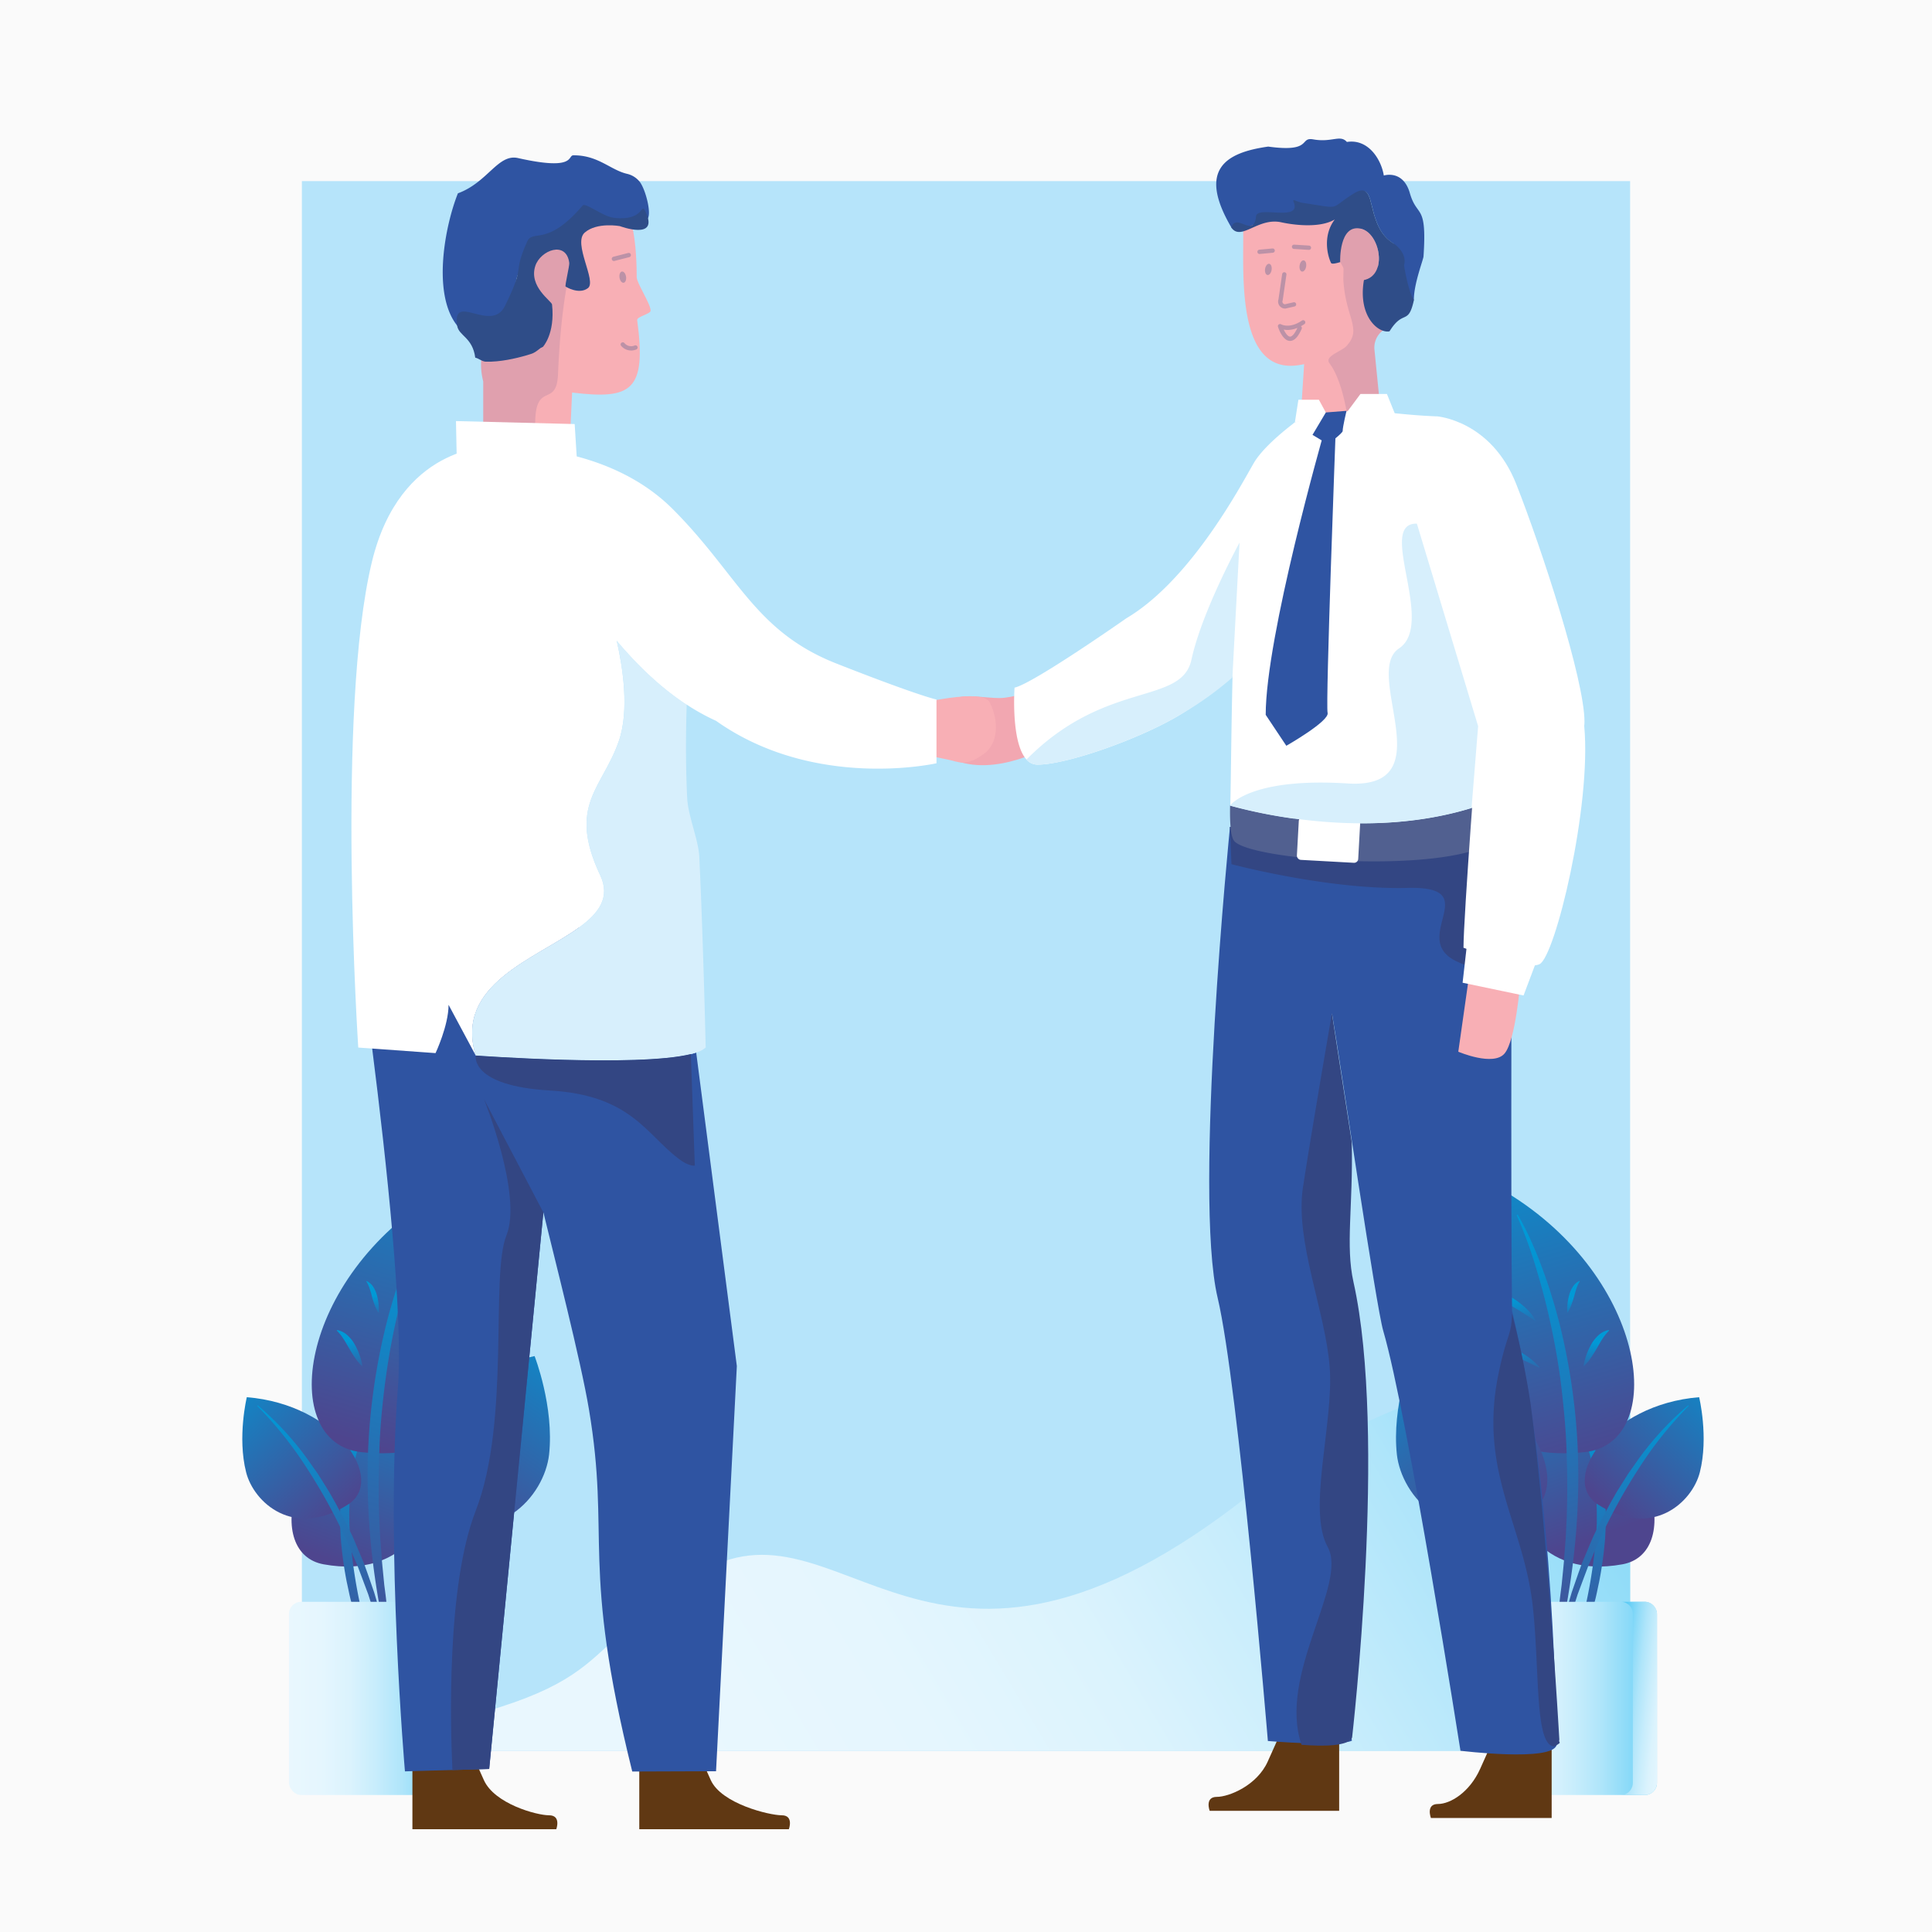 <svg xmlns="http://www.w3.org/2000/svg" xmlns:xlink="http://www.w3.org/1999/xlink" viewBox="0 0 800 800"><defs><style>.a{fill:#fafafa;}.b{fill:#b6e4fa;}.c{fill:url(#a);}.d{fill:url(#b);}.e{fill:url(#c);}.f{fill:url(#d);}.g{fill:url(#e);}.h{fill:url(#f);}.i{fill:url(#g);}.j{fill:url(#h);}.k{fill:url(#i);}.l{fill:url(#j);}.m{fill:url(#k);}.n{fill:url(#l);}.o{fill:url(#m);}.p{fill:url(#n);}.q{fill:url(#o);}.r{fill:url(#p);}.s{fill:url(#q);}.t{fill:url(#r);}.u{fill:url(#s);}.v{fill:url(#t);}.w{fill:url(#u);}.x{fill:url(#v);}.y{fill:url(#w);}.z{fill:url(#x);}.aa{fill:url(#y);}.ab{fill:url(#z);}.ac{fill:url(#aa);}.ad{fill:url(#ab);}.ae{fill:url(#ac);}.af{fill:#603813;}.ag{fill:#2f54a2;}.ah{fill:#334683;}.ai{fill:#f8afb5;}.aj,.aq{fill:#2f4d88;}.ak{fill:#e0a0ae;}.al{fill:#fff;}.am{fill:#516090;}.an{fill:#f2a7b1;}.ao{fill:#d7effc;}.ap,.ar{fill:none;stroke:#2f4d88;stroke-linecap:round;stroke-width:1.78px;}.ap{stroke-miterlimit:10;}.ap,.aq,.ar{opacity:0.3;}.ar{stroke-linejoin:round;}</style><linearGradient id="a" x1="709.65" y1="539.65" x2="317.99" y2="774.09" gradientUnits="userSpaceOnUse"><stop offset="0" stop-color="#5cccf5"/><stop offset="0.03" stop-color="#66cff6"/><stop offset="0.18" stop-color="#8edbf8"/><stop offset="0.33" stop-color="#afe5fa"/><stop offset="0.49" stop-color="#c8edfc"/><stop offset="0.64" stop-color="#dbf3fd"/><stop offset="0.81" stop-color="#e5f6fe"/><stop offset="1" stop-color="#e9f7fe"/></linearGradient><linearGradient id="b" x1="2654.61" y1="441.72" x2="2729.53" y2="361.44" gradientTransform="matrix(-0.92, -0.39, -0.39, 0.92, 3285.46, 1261.78)" gradientUnits="userSpaceOnUse"><stop offset="0" stop-color="#4e458e"/><stop offset="1" stop-color="#0099d6"/></linearGradient><linearGradient id="c" x1="2719.16" y1="83.53" x2="2781.39" y2="-14.9" gradientTransform="matrix(-0.98, -0.19, -0.19, 0.98, 3354.68, 1136.5)" xlink:href="#b"/><linearGradient id="d" x1="-1372.55" y1="-402.04" x2="-1315.52" y2="-463.15" gradientTransform="translate(2041.38 1017.09) rotate(-0.39)" xlink:href="#b"/><linearGradient id="e" x1="2763.02" y1="85.1" x2="2695.85" y2="-21.14" gradientTransform="matrix(-0.98, -0.19, -0.19, 0.98, 3354.68, 1136.5)" xlink:href="#b"/><linearGradient id="f" x1="2514.92" y1="534.45" x2="2619.78" y2="422.08" gradientTransform="matrix(-0.89, -0.45, -0.45, 0.89, 3130.45, 1266.61)" xlink:href="#b"/><linearGradient id="g" x1="2724.61" y1="84.16" x2="2817.43" y2="-85.09" gradientTransform="matrix(-0.98, -0.19, -0.19, 0.98, 3354.68, 1136.5)" xlink:href="#b"/><linearGradient id="h" x1="2805.79" y1="-82.31" x2="2881.45" y2="-163.38" gradientTransform="matrix(-0.99, -0.14, -0.14, 0.99, 3391.05, 1108.84)" xlink:href="#b"/><linearGradient id="i" x1="646.8" y1="676.26" x2="740.77" y2="590.45" gradientTransform="matrix(-1, 0, 0, 1, 1308.28, 0)" xlink:href="#b"/><linearGradient id="j" x1="2787.54" y1="-27.77" x2="2798.89" y2="-48.46" gradientTransform="matrix(-0.98, -0.19, -0.19, 0.98, 3354.68, 1136.5)" xlink:href="#b"/><linearGradient id="k" x1="2791.71" y1="-48.93" x2="2798.88" y2="-67.68" gradientTransform="matrix(-0.98, -0.19, -0.19, 0.98, 3354.68, 1136.5)" xlink:href="#b"/><linearGradient id="l" x1="2754.6" y1="-39.38" x2="2754.65" y2="-57.13" gradientTransform="matrix(-0.98, -0.19, -0.19, 0.98, 3354.68, 1136.5)" xlink:href="#b"/><linearGradient id="m" x1="2766.63" y1="-60.36" x2="2769.65" y2="-73.87" gradientTransform="matrix(-0.98, -0.19, -0.19, 0.98, 3354.68, 1136.5)" xlink:href="#b"/><linearGradient id="n" x1="622.16" y1="703.27" x2="692.16" y2="703.27" gradientTransform="matrix(1, 0, 0, -1, -6.05, 1406.54)" xlink:href="#a"/><linearGradient id="o" x1="638.9" y1="702.48" x2="612.65" y2="705.48" gradientTransform="matrix(-1, 0, 0, 1, 1308.28, 0)" xlink:href="#a"/><linearGradient id="p" x1="2213.69" y1="257.76" x2="2288.61" y2="177.48" gradientTransform="translate(-2001.94 1261.78) rotate(-22.65)" xlink:href="#b"/><linearGradient id="q" x1="2250.41" y1="-8.66" x2="2312.64" y2="-107.09" gradientTransform="matrix(0.98, -0.19, 0.19, 0.98, -2071.16, 1136.5)" xlink:href="#b"/><linearGradient id="r" x1="-894.8" y1="-398.76" x2="-837.77" y2="-459.87" gradientTransform="matrix(-1, -0.01, -0.01, 1, -757.87, 1017.09)" xlink:href="#b"/><linearGradient id="s" x1="2294.26" y1="-7.09" x2="2227.09" y2="-113.33" gradientTransform="matrix(0.98, -0.19, 0.19, 0.98, -2071.16, 1136.5)" xlink:href="#b"/><linearGradient id="t" x1="2089.32" y1="317.37" x2="2194.19" y2="205" gradientTransform="translate(-1846.93 1266.61) rotate(-27.02)" xlink:href="#b"/><linearGradient id="u" x1="2255.85" y1="-8.04" x2="2348.68" y2="-177.29" gradientTransform="matrix(0.98, -0.19, 0.19, 0.98, -2071.16, 1136.5)" xlink:href="#b"/><linearGradient id="v" x1="2332.92" y1="-150.19" x2="2408.58" y2="-231.26" gradientTransform="matrix(0.99, -0.14, 0.14, 0.99, -2107.53, 1108.84)" xlink:href="#b"/><linearGradient id="w" x1="169.07" y1="676.26" x2="263.04" y2="590.45" gradientTransform="translate(-24.76)" xlink:href="#b"/><linearGradient id="x" x1="2318.78" y1="-119.96" x2="2330.13" y2="-140.66" gradientTransform="matrix(0.98, -0.19, 0.19, 0.98, -2071.16, 1136.5)" xlink:href="#b"/><linearGradient id="y" x1="2322.95" y1="-141.13" x2="2330.12" y2="-159.88" gradientTransform="matrix(0.98, -0.19, 0.19, 0.98, -2071.16, 1136.5)" xlink:href="#b"/><linearGradient id="z" x1="2285.84" y1="-131.57" x2="2285.9" y2="-149.33" gradientTransform="matrix(0.98, -0.19, 0.19, 0.98, -2071.16, 1136.5)" xlink:href="#b"/><linearGradient id="aa" x1="2297.88" y1="-152.55" x2="2300.9" y2="-166.06" gradientTransform="matrix(0.98, -0.19, 0.19, 0.98, -2071.16, 1136.5)" xlink:href="#b"/><linearGradient id="ab" x1="144.43" y1="703.27" x2="214.43" y2="703.27" gradientTransform="matrix(1, 0, 0, -1, -24.76, 1406.54)" xlink:href="#a"/><linearGradient id="ac" x1="161.17" y1="702.48" x2="134.92" y2="705.48" gradientTransform="matrix(-1, 0, 0, 1, 334.1, 0)" xlink:href="#a"/></defs><title>Artboard 1 copy 3</title><rect class="a" width="800" height="800"/><rect class="b" x="125" y="75" width="550" height="650"/><path class="c" d="M675,563.62s-84.66-2.56-156.69,54.63C383.85,725,348.46,614.5,288.71,651.92S265,700.86,125,725H675Z"/><path class="d" d="M671.8,647.75c24.58-4.47,15.1-52.67-28.82-74.89,0,0-13,18-15.81,37.63C624.78,627.22,637.37,654,671.8,647.75Z"/><path class="e" d="M646.51,579.41A44.38,44.38,0,0,1,655,592.7a56.92,56.92,0,0,1,2.68,7.33c.34,1.26.74,2.49,1,3.76l.46,1.89.37,1.92a96.89,96.89,0,0,1,1.62,15.5c0,1.3.11,2.6.07,3.91l0,3.92c-.15,2.61-.23,5.23-.53,7.84A214.09,214.09,0,0,1,655.38,670c-1.23,5.18-2.53,10.37-4,15.54-.7,2.59-1.34,5.22-2.1,7.8l-1.14,3.88-1,3.93.36.15a275.61,275.61,0,0,0,10.81-30.47c.8-2.58,1.38-5.21,2.08-7.82s1.17-5.27,1.76-7.9a160.27,160.27,0,0,0,2.31-16c.29-2.68.33-5.39.45-8.09s0-5.4-.16-8.1a87.48,87.48,0,0,0-2.29-16,63.68,63.68,0,0,0-5.69-15.15,39.91,39.91,0,0,0-10-12.64Z"/><path class="f" d="M661.69,623c-16-10.23,4.54-41.46,41.89-44.45,0,0,4,16.46.29,31.07C700.73,622.11,684.14,637.35,661.69,623Z"/><path class="g" d="M699.08,581.91a124.45,124.45,0,0,0-22.42,24.85l-2.43,3.43L672,613.74l-2.25,3.56c-.74,1.19-1.4,2.42-2.11,3.64s-1.36,2.44-2,3.67-1.35,2.45-2,3.72l-3.73,7.53c-1.14,2.56-2.2,5.16-3.3,7.73-.53,1.3-1.1,2.58-1.61,3.88l-1.43,3.95-2.75,7.93c-.8,2.68-1.56,5.38-2.3,8.07l-1.13,4c-.34,1.35-.62,2.72-.91,4.09l-1.71,8.19c-.29,1.37-.49,2.75-.66,4.13l-.57,4.15-.55,4.14-.47,4.14.29.06,1.69-8.14.85-4.07c.26-1.36.55-2.71.93-4l2.12-8c.36-1.33.69-2.68,1.07-4l1.27-4,2.53-7.91,2.9-7.78,1.46-3.88,1.64-3.82c1.11-2.54,2.17-5.09,3.32-7.61a232.05,232.05,0,0,1,16-29.06,157,157,0,0,1,20.67-25.91Z"/><path class="h" d="M656,601.32c34.79-3.61,26.71-71.9-32.23-107.59,0,0-20.08,23.77-26.08,50.83C592.61,567.64,607.32,606.36,656,601.32Z"/><path class="i" d="M628,503.15a180.83,180.83,0,0,1,8.55,23.6c2.42,8,4.42,16.06,6.11,24.19s3.06,16.32,4,24.56,1.74,16.49,2,24.77.45,16.58.16,24.88c0,2.08-.13,4.15-.23,6.23s-.16,4.15-.32,6.22l-.49,6.22c-.11,2.08-.32,4.15-.52,6.22l-.62,6.23c-.26,2.06-.54,4.13-.77,6.21-.42,4.16-1.14,8.27-1.72,12.42-.24,2.09-.6,4.15-.94,6.22l-1,6.22c-.34,2.07-.8,4.12-1.19,6.19l-1.09,6.24.44.13a334.24,334.24,0,0,0,10.52-49.38,291.32,291.32,0,0,0,2.43-50.44,262.61,262.61,0,0,0-7.07-50,224.53,224.53,0,0,0-7.36-24.18c-1.46-3.95-3-7.87-4.75-11.71a115.94,115.94,0,0,0-5.71-11.29Z"/><path class="j" d="M631.51,627.52c22.92-10.58,1.47-55.33-47.09-66,0,0-8.17,20.92-6,40.79C580.35,619.31,599.43,642.32,631.51,627.52Z"/><path class="k" d="M589.69,566.75a90.32,90.32,0,0,1,12.77,13l2.85,3.57,2.66,3.71c1.83,2.43,3.4,5,5,7.62a169.58,169.58,0,0,1,15.36,33l2.67,8.73c.22.73.46,1.45.65,2.19l.52,2.22,1,4.44,1,4.45c.17.74.36,1.48.51,2.22l1.82,11.26c.58,3,.77,6,1.07,9.06l.84,9.08c.29,6.07.37,12.15.56,18.23h-.34c-.84-6.07-1.2-12.11-2-18.11l-1.33-9c-.46-3-.73-6-1.43-8.91s-1.2-5.89-1.73-8.84l-.41-2.22c-.16-.73-.37-1.45-.55-2.18L630.16,646c-.39-1.45-.73-2.9-1.09-4.36l-.52-2.18c-.2-.72-.45-1.43-.67-2.14l-2.7-8.55c-.4-1.45-1-2.82-1.49-4.23l-1.57-4.19c-.54-1.39-1-2.81-1.6-4.18s-1.25-2.71-1.83-4.09L616.91,608c-.57-1.38-1.34-2.67-2-4-1.4-2.64-2.64-5.37-4.19-7.93l-2.23-3.89c-.7-1.32-1.61-2.52-2.38-3.8l-2.42-3.8-2.61-3.66A104.06,104.06,0,0,0,589.5,567Z"/><path class="l" d="M637.46,566.08a30.55,30.55,0,0,0-6.88-5.63,43.34,43.34,0,0,0-3.81-2.16c-1.31-.64-2.65-1.2-4-1.78s-2.75-1-4.17-1.39a39.31,39.31,0,0,0-4.3-1,25.66,25.66,0,0,0-9-.1l-.05.31a87.52,87.52,0,0,1,16.35,5,163.33,163.33,0,0,1,15.66,7Z"/><path class="m" d="M635.83,546.65a22.74,22.74,0,0,0-4.85-5.72,34.57,34.57,0,0,0-6-4.24,32.31,32.31,0,0,0-6.8-2.83,19.51,19.51,0,0,0-7.53-.79l-.09.3c2.25.79,4.43,1.72,6.59,2.71s4.25,2.14,6.32,3.31,4.14,2.36,6.16,3.62,4,2.55,6,3.89Z"/><path class="n" d="M656,565.61a26.67,26.67,0,0,0,3.09-3.87c.84-1.28,1.59-2.52,2.29-3.71s1.33-2.39,2.07-3.5a19.82,19.82,0,0,1,2.82-3.54l-.06-.28a8.8,8.8,0,0,0-4.27,2.14,15.1,15.1,0,0,0-3,3.75,25.78,25.78,0,0,0-2,4.35,27,27,0,0,0-1.24,4.61Z"/><path class="o" d="M649.16,543.43a17.47,17.47,0,0,0,1.62-3.46c.4-1.11.76-2.18,1.05-3.22s.54-2.07.87-3a13.06,13.06,0,0,1,1.43-3.15l-.09-.2a6.26,6.26,0,0,0-2.76,2.43,12,12,0,0,0-1.51,3.37,24.6,24.6,0,0,0-.82,7.29Z"/><rect class="p" x="616.12" y="663.27" width="70" height="80" rx="5" transform="translate(1302.23 1406.54) rotate(-180)"/><path class="q" d="M671.12,743.27h10a5,5,0,0,0,5-5v-70a5,5,0,0,0-5-5h-10a5,5,0,0,1,5,5v70A5,5,0,0,1,671.12,743.27Z"/><path class="r" d="M134,647.75c-24.58-4.47-15.1-52.67,28.82-74.89,0,0,13,18,15.81,37.63C181,627.22,168.41,654,134,647.75Z"/><path class="s" d="M159.27,579.41a44.58,44.58,0,0,0-8.45,13.29,56.92,56.92,0,0,0-2.68,7.33c-.34,1.26-.74,2.49-1,3.76l-.46,1.89-.36,1.92a96.89,96.89,0,0,0-1.62,15.5c0,1.3-.12,2.6-.08,3.91l.05,3.92c.15,2.61.23,5.23.54,7.84A212.73,212.73,0,0,0,150.4,670q1.84,7.77,3.95,15.54c.7,2.59,1.34,5.22,2.1,7.8l1.15,3.88,1,3.93-.36.15a279.77,279.77,0,0,1-10.81-30.47c-.8-2.58-1.37-5.21-2.07-7.82s-1.17-5.27-1.77-7.9a157.39,157.39,0,0,1-2.3-16c-.29-2.68-.33-5.39-.46-8.09s0-5.4.16-8.1a87.49,87.49,0,0,1,2.3-16A63.23,63.23,0,0,1,149,591.73a40.19,40.19,0,0,1,10.05-12.64Z"/><path class="t" d="M144.09,623c16-10.23-4.54-41.46-41.89-44.45,0,0-4,16.46-.29,31.07C105.05,622.11,121.64,637.35,144.09,623Z"/><path class="u" d="M106.71,581.91a124.7,124.7,0,0,1,22.41,24.85l2.43,3.43,2.25,3.55L136,617.3c.74,1.19,1.4,2.42,2.11,3.64s1.37,2.44,2,3.67,1.36,2.45,2,3.72l3.73,7.53c1.14,2.56,2.19,5.16,3.29,7.73.54,1.3,1.1,2.58,1.62,3.88l1.42,3.95,2.75,7.93c.81,2.68,1.56,5.38,2.31,8.07l1.12,4c.34,1.35.63,2.72.91,4.09l1.71,8.19c.29,1.37.49,2.75.67,4.13l.56,4.15.56,4.14.46,4.14-.29.06-1.69-8.14-.84-4.07c-.27-1.36-.56-2.71-.94-4l-2.12-8c-.36-1.33-.68-2.68-1.07-4l-1.26-4-2.53-7.91-2.91-7.78-1.46-3.88-1.63-3.82c-1.12-2.54-2.18-5.09-3.33-7.61a232,232,0,0,0-16-29.06,158,158,0,0,0-20.67-25.91Z"/><path class="v" d="M149.74,601.32C115,597.71,123,529.42,182,493.73c0,0,20.08,23.77,26.08,50.83C213.17,567.64,198.46,606.36,149.74,601.32Z"/><path class="w" d="M177.76,503.15a180.83,180.83,0,0,0-8.55,23.6c-2.42,8-4.41,16.06-6.11,24.19s-3,16.32-4,24.56-1.73,16.49-2,24.77-.45,16.58-.16,24.88c0,2.08.14,4.15.23,6.23s.17,4.15.33,6.22l.48,6.22c.11,2.08.32,4.15.53,6.22l.61,6.23c.26,2.06.55,4.13.78,6.21.42,4.16,1.13,8.27,1.71,12.42.25,2.09.6,4.15.94,6.22l1,6.22c.34,2.07.81,4.12,1.19,6.19l1.09,6.24-.44.13a334.24,334.24,0,0,1-10.52-49.38,292.32,292.32,0,0,1-2.43-50.44,262.61,262.61,0,0,1,7.07-50,226.81,226.81,0,0,1,7.36-24.18c1.46-3.95,3-7.87,4.75-11.71a118.23,118.23,0,0,1,5.71-11.29Z"/><path class="x" d="M174.27,627.52c-22.91-10.58-1.47-55.33,47.09-66,0,0,8.17,20.92,6,40.79C225.43,619.31,206.36,642.32,174.27,627.52Z"/><path class="y" d="M216.09,566.75a90.32,90.32,0,0,0-12.77,13l-2.85,3.57-2.66,3.71c-1.82,2.43-3.39,5-5,7.62a169.58,169.58,0,0,0-15.36,33l-2.67,8.73c-.21.73-.46,1.45-.65,2.19l-.52,2.22-1,4.44-1,4.45c-.17.74-.36,1.48-.5,2.22l-1.83,11.26c-.57,3-.77,6-1.06,9.06l-.85,9.08c-.29,6.07-.36,12.15-.55,18.23h.33c.85-6.07,1.21-12.11,2-18.11l1.33-9c.46-3,.72-6,1.42-8.91s1.2-5.89,1.73-8.84l.42-2.22c.16-.73.37-1.45.55-2.18l1.12-4.35c.39-1.45.73-2.9,1.09-4.36l.53-2.18c.19-.72.44-1.43.66-2.14l2.71-8.55c.39-1.45,1-2.82,1.48-4.23l1.57-4.19c.54-1.39,1-2.81,1.61-4.18s1.24-2.71,1.82-4.09l1.79-4.11c.57-1.38,1.33-2.67,2-4,1.39-2.64,2.63-5.37,4.18-7.93l2.23-3.89c.71-1.32,1.61-2.52,2.38-3.8l2.42-3.8,2.61-3.66A104.13,104.13,0,0,1,216.29,567Z"/><path class="z" d="M168.32,566.08a30.77,30.77,0,0,1,6.88-5.63c1.22-.83,2.53-1.46,3.81-2.16s2.66-1.2,4-1.78,2.74-1,4.16-1.39a39,39,0,0,1,4.31-1,25.6,25.6,0,0,1,9-.1l0,.31a87.75,87.75,0,0,0-16.35,5,163.33,163.33,0,0,0-15.66,7Z"/><path class="aa" d="M170,546.65a22.57,22.57,0,0,1,4.86-5.72,34.49,34.49,0,0,1,6-4.24,32.75,32.75,0,0,1,6.8-2.83,19.53,19.53,0,0,1,7.53-.79l.09.3c-2.24.79-4.43,1.72-6.59,2.71s-4.25,2.14-6.32,3.31-4.13,2.36-6.16,3.62-4,2.55-6,3.89Z"/><path class="ab" d="M149.77,565.61a26.79,26.79,0,0,1-3.1-3.87c-.84-1.28-1.58-2.52-2.28-3.71s-1.34-2.39-2.08-3.5A20.18,20.18,0,0,0,139.5,551l.05-.28a8.83,8.83,0,0,1,4.28,2.14,15.29,15.29,0,0,1,3,3.75,25.78,25.78,0,0,1,2,4.35,27,27,0,0,1,1.24,4.61Z"/><path class="ac" d="M156.62,543.43A17.47,17.47,0,0,1,155,540c-.4-1.11-.75-2.18-1-3.22s-.55-2.07-.88-3a13.39,13.39,0,0,0-1.42-3.15l.08-.2a6.34,6.34,0,0,1,2.77,2.43,12.27,12.27,0,0,1,1.5,3.37,24.28,24.28,0,0,1,.82,7.29Z"/><rect class="ad" x="119.67" y="663.27" width="70" height="80" rx="5" transform="translate(309.33 1406.54) rotate(-180)"/><path class="ae" d="M174.67,743.27h10a5,5,0,0,0,5-5v-70a5,5,0,0,0-5-5h-10a5,5,0,0,1,5,5v70A5,5,0,0,1,174.67,743.27Z"/><path class="af" d="M642.51,722.52v30.26h-50S590.3,747,595.4,747s13.11-4.76,17.53-14.62l4.42-9.86Z"/><path class="af" d="M554.52,719.57v30.26H500.9s-2.16-5.78,2.94-5.78,16.67-4.76,21.09-14.62l4.43-9.86Z"/><path class="ag" d="M626.11,542.72c-.65-46.87-.07-195.11-.07-195.11l-30.76,2.12.48-1.92-86.45-5.42s-15.28,152.18-5.11,195C512.78,573.59,525,720.91,525,720.91s29.54,2.5,34.86-.16c-1.8.22,8-128.49,3-163.73-2.19-15.37-14.3-110.52-11.31-137.41C555.49,443,569.83,541,572.75,551c10.17,34.72,32,173.95,32,173.95s38,4.68,39.81-2.38C644.59,722.52,644.1,617.78,626.11,542.72Z"/><path class="ah" d="M626,347.61l-30.76,2.12.48-1.92-86.45-5.42s.25,5.81.65,15.45c4.72,1.23,42,10.63,72.93,9.83,33.13-.86-.59,21.34,21,30.73A65.43,65.43,0,0,0,625.2,404C625.33,371.5,626,347.61,626,347.61Z"/><polygon class="ai" points="540.41 144.7 538.62 172.38 571.65 169.78 564.61 130.63 539.08 142.3 540.41 144.7"/><path class="aj" d="M570.83,105.33c-.37-.66-1.42-.81-2.82-.66-.64-1.5-1.29-3-2-4.4-.22-.47-.44-.93-.67-1.39q-1.1-2.26-2.24-4.25a2.14,2.14,0,0,1,.35.06C567.48,95.58,570.29,100.45,570.83,105.33Z"/><path class="aj" d="M570.44,110.62c-.31-.81-.63-1.63-1-2.45a10.8,10.8,0,0,0,1.38-2.7A13.15,13.15,0,0,1,570.44,110.62Z"/><path class="ag" d="M589.45,106.15c-.1,1.46-4,11.26-4,18l-9.88,10.25c-15.92-1.23-58.41-40-58.41-40s-.43-.46-1.13-1.25c0-1.22,0-2.34,0-3.31,9.67-.17,33.46-4.63,33.46-4.63s-2.31,15.34,1.58,23.6c.74,1.57,11.58-3.52,16.94-4.13,1.43-.15,2.47,0,2.83.68.13.25-.49,1.38-1.37,2.82-1.83,2.94-4.77,7.21-4.7,7.81.91,7.69,3.11,13.38,5.65,15.79,2.25.95,4.18,2,5.86,2.07.43,0,1.13.21,1.25-.2,1.25-4.08-.13-32.56-.5-32.8-.15-.08-.31-.19-.46-.29l-.49-.34a3.82,3.82,0,0,1-.47-.35c-.45-.36-.89-.74-1.29-1.13a10.44,10.44,0,0,1-.73-.76l0,0a14.06,14.06,0,0,1-1.33-1.71l0,0a8.6,8.6,0,0,1-.56-.88s0,0,0,0c-.18-.29-.33-.58-.49-.87s-.16-.31-.23-.46a5.24,5.24,0,0,1-.23-.48c-.15-.31-.3-.62-.43-.94s-.27-.63-.38-1l-.18-.47c-.1-.31-.21-.62-.32-.93-.2-.61-.39-1.23-.56-1.82-.08-.31-.16-.61-.25-.9a.43.43,0,0,0,0-.11c-.17-.59-.31-1.18-.45-1.73v0c-.2-.74-.38-1.44-.56-2.09-.07-.24-.14-.46-.2-.69,0,0,0-.08,0-.12l-.1-.32c-.08-.24-.16-.46-.25-.69s-.17-.43-.27-.63a1.64,1.64,0,0,0-.14-.3c0-.08-.09-.17-.14-.26l-.15-.26a2,2,0,0,1-.12-.19l-.22-.26a1.08,1.08,0,0,0-.18-.2,1.25,1.25,0,0,0-.16-.17.12.12,0,0,1-.07,0,.85.85,0,0,0-.19-.14c-1-.7-6,6.51-8.24,7.86-10.83,6.58-30.6,9.55-47.25,7.06-14.11-24-2.67-31.07,15.2-33.58,18.47,2.54,12.76-4,18.58-3,7.84,1.43,11.17-2.12,14,1.08,8.79-1.39,14.18,7.1,15.29,13.9,0,0,7.88-2.56,10.74,7.15C586.75,90.46,590.94,83.76,589.45,106.15Z"/><path class="ai" d="M577.76,132.43s-.51.52-1.48,1.41l-.66.59h0c-5,4.43-18.82,13.49-37.36,16.69-27,4.67-23.11-39.13-23.49-56.92,0-1.22-1.52-1.85-2-1-2.27,4.1,3.13,1.29,3.13,1.29s13.29-6.38,22.72-6.38,6.94-4.24,16.51,2A32.19,32.19,0,0,1,568,104.67c.5,1.16,1,2.33,1.46,3.5C574.24,120.1,577.76,132.43,577.76,132.43Z"/><path class="ak" d="M557.54,170.12s-2.07-13.17-7-19.64c-2.33-3,4.94-4.92,7-7.19,6.48-7,0-11.16-1.22-26.35-.23-2.81.28-5.65-.23-8.48-1.05-5.74-1.36-10.43-3.79-14.7,5.42-.51-4.79-8.19-7.85-7.65-.55-.76,11-.1,12.58,1a2.46,2.46,0,0,1,.34.25c1.7,1.29,3.25,3.87,4.63,7.22a5,5,0,0,1,1.13.1,2.14,2.14,0,0,1,.35.06c4,.89,6.81,5.76,7.35,10.64h0s0,.07,0,.09v0a13.15,13.15,0,0,1-.41,5.15,7.67,7.67,0,0,1-3,4.24c2.45,12.84,4.19,17.7,4.19,17.7s15.31-6.6,1,4.28a8.9,8.9,0,0,0-3.47,8l2.48,25"/><path class="aj" d="M585.49,124.18c-2.38,10.85-4.35,3.69-10.11,13-4.5,1-13.19-6.06-10.61-21.18.1-.59,2.87-4.87,4.7-7.81.34.82.66,1.64,1,2.45a13.15,13.15,0,0,0,.41-5.15v0a.19.19,0,0,0,0-.08h0c-.55-5-3.52-10-7.7-10.71h0q1.14,2,2.24,4.25c.23.46.45.92.67,1.39.68,1.43,1.33,2.9,2,4.4-3.48.39-9.27,2.68-13.11,3.79-2.07.62-3.56.88-3.83.34-1.82-3.85-3.2-11.83,1.56-18-7.3,4.32-20.42,1.57-22.12,1.19-9.72-2.16-16.64,8-20.73,2.16,2.08-6.39,9.35,4.73,10.23-4.62.44-4.7,18.92,2.51,15.61-5.89-.73-1.84.93-.11,4,.34,16.65,2.49,10.18,2.62,21-4,2.21-1.34,3.66-1.48,4.69-.78a.85.85,0,0,1,.19.14.12.12,0,0,0,.07,0,1.25,1.25,0,0,1,.16.17,1.08,1.08,0,0,1,.18.2l.22.26a2,2,0,0,0,.12.19l.15.26c0,.09.09.18.14.26a1.64,1.64,0,0,1,.14.3c.1.2.18.41.27.63s.17.45.25.69l.1.32s0,.08,0,.12c.06.23.13.45.2.69.18.65.36,1.35.56,2.09v0c.14.55.28,1.14.45,1.73a.43.43,0,0,1,0,.11c.09.29.17.59.25.9.17.59.36,1.21.56,1.82.11.31.22.62.32.93l.18.47c.11.32.24.64.38,1s.28.63.43.94a5.24,5.24,0,0,0,.23.48c.07.15.15.31.23.46s.31.58.49.87c0,0,0,0,0,0a8.6,8.6,0,0,0,.56.88l0,0a14.06,14.06,0,0,0,1.33,1.71l0,0a10.44,10.44,0,0,0,.73.76c.4.39.84.77,1.29,1.13a3.82,3.82,0,0,0,.47.35l.49.34c.15.1.31.21.46.29.37.24,5.78,3.87,4.43,9C581.32,110.35,583.51,122,585.49,124.18Z"/><path class="ak" d="M558.93,115.64l-4-7.18s-.59-15.83,8.58-13.77S575.71,119.92,558.93,115.64Z"/><path class="ai" d="M608.06,405.9l-4.21,29.59s14.61,6.27,19.2.69S629.47,407,629.47,407Z"/><polygon class="al" points="607.35 391.85 605.63 406.93 630.87 412.21 638.15 392.88 607.35 391.85"/><path class="al" d="M594.22,172.38c-6.52-.29-11.7-.77-16.2-1.22-13.69-1.37-21.2-2.39-41.84,3.74a16.3,16.3,0,0,0-3.28,4l.08.13c-3.59,5.61-17,18.89-19.69,44.48-3.21,30.72-3.3,83.81-3.84,110.1A210,210,0,0,0,535.87,339v-.08c24.4,3.39,59.11,4,90.16-10.81C631.8,281.49,615.87,173.32,594.22,172.38Z"/><path class="am" d="M626,328.11c-1.26,10.18-3.55,17.43-7,20-13.5,9.85-57.25,10-84.86,6.45-1-.12-1.93-.25-2.86-.39-10.8-1.56-18.63-3.72-20.32-6.06-1.32-1.82-1.76-7.07-1.61-14.56a207.67,207.67,0,0,0,26.43,5.37C560.17,342.3,594.94,343,626,328.11Z"/><rect class="al" x="537.36" y="338.9" width="25.43" height="17.81" rx="1.69" transform="translate(20.04 -29.83) rotate(3.16)"/><path class="an" d="M428.53,285.72s-9,3.33-14.71,3.33-13.77-1.72-17.44,0-17.32,21,1.15,26.51,40.26-8.37,40.26-8.37S434.65,285.72,428.53,285.72Z"/><path class="al" d="M536.18,174.91l-8.32,89.38s-5.7,5.49-13.54,12.23c-8.1,7-18.48,15.31-27.14,20.3-17,9.79-45.79,19.8-57.56,19.8a6,6,0,0,1-4.57-2.11c-6.55-7.12-4.95-29.77-4.95-29.77,7.79-1.72,46.26-28.7,46.26-28.7,27.43-16.22,48.42-56.93,52.93-64.51S536.18,174.91,536.18,174.91Z"/><path class="al" d="M612.07,300.69S606,379.6,606,392.44c0,0,25,9.79,31.47,6.81S659.08,333.8,656,300.69,619.18,280.46,612.07,300.69Z"/><path class="al" d="M594.87,172.38s22.51,1.53,33,28.14,28.23,80.9,28.23,98.33-33,28.45-44,1.84S559.92,196.08,594.87,172.38Z"/><polygon class="al" points="537.64 165.53 546.13 165.53 549.73 172.16 536.18 174.9 537.64 165.53"/><polygon class="al" points="556.46 172.38 563.34 163.13 574.3 163.13 577.87 172 556.46 172.38"/><path class="ah" d="M560.45,530.87c-3.38-15.13-.13-31.13-.71-58l-8.22-53.3s-8.64,49.94-12,72.14,9.39,51.51,11.09,74.56-9.39,58.91-.85,74.28-20.79,52.87-10.82,81.93v0c9,.7,19.31.65,20.94-3C559.84,719.57,574.52,593.85,560.45,530.87Z"/><path class="ah" d="M567.59,497c0,.15,0,.29.08.44l0-.32Z"/><path class="ah" d="M645.69,720.33s-5-87.8-12-139.72a366.16,366.16,0,0,0-7.6-36.7c-.2,9.34-2.15,8.2-5.6,25-8.31,40.37,10.32,62,14.16,95.87,3,26.62.66,58.64,9.13,58.36C647.19,721,645.24,722.06,645.69,720.33Z"/><path class="ao" d="M513.27,224.68s-2.62,48.95-2.95,55.84a137.31,137.31,0,0,1-23.14,16.3c-17,9.79-45.79,19.8-57.56,19.8a6,6,0,0,1-4.57-2.11c32.8-33.21,64.19-22.3,68.32-41.41C497.65,253.25,513.27,224.68,513.27,224.68Z"/><path class="ao" d="M579.31,268.49c-15.37,10.24,19,58.48-21.35,55.92-37.76-2.4-47.43,7.69-48.51,9v.24A210,210,0,0,0,535.87,339v-.08c20.1,2.79,47.19,3.69,73.47-4.36l2.72-33.87-25.36-83.86C569.77,216.41,594.68,258.24,579.31,268.49Z"/><path class="ag" d="M548,179.84S524.1,263.51,524.1,296l8.54,12.81s18-10.25,17.09-13.66S553.13,177,553.13,177Z"/><path class="ag" d="M549,170.79l-5.52,9.28,6.4,3.84s6.09-4.51,6.09-5.43c0-1.73,1.59-8.36,1.59-8.36Z"/><path class="af" d="M170.77,727.19v30.26h59.57s2.15-5.78-3-5.78-22.62-4.76-27-14.62l-4.42-9.86Z"/><path class="af" d="M264.71,727.19v30.26h61.94s2.15-5.78-2.95-5.78-25-4.76-29.41-14.62l-4.42-9.86Z"/><path class="ag" d="M305.11,565.66,296.5,733.44h-3.82l-28,.1h-2.88c-21.45-86.37-8.89-96.24-17.95-150.07C240.5,563.39,229.43,520.24,225,502L202.57,732.48l-4.21.12-27.59.79-3.09.1s-8.05-92.94-2.93-158.79c2.28-29.31-4.72-93.89-10.64-140.54-3.9-30.72-7.32-53.69-7.32-53.69l87,.6,0,3.66,6.22-.8C222.13,397,188,407.42,197,437.07c0,0,67,4.89,89.06-.6.81-.2,1.55-.42,2.22-.64Z"/><path class="al" d="M284.33,291.75l-.67-.46c-.66-.42-1.3-.88-1.94-1.33s-1.3-.9-1.93-1.38l-.89-.66c-.44-.32-.88-.66-1.31-1s-1.13-.87-1.67-1.32c-2.67-2.13-5.24-4.4-7.75-6.76-.73-.68-1.44-1.36-2.14-2.06s-1.4-1.39-2.09-2.1c-.92-.93-1.81-1.87-2.7-2.83s-1.76-1.92-2.63-2.89c-.56-.62-1.1-1.25-1.65-1.88s-1.08-1.26-1.62-1.89c2.5,10.89,5.35,28.87.88,41.73-6.83,19.64-21.34,26.47-7.69,55.5,4.28,9.09-.46,15.58-8.59,21.51C222.13,397,188,407.42,197,437.07l-11.26-21c0,8.56-5.39,20-5.39,20l-26.27-1.89-5.73-.41S139.11,294.3,154,232.65c11.65-48.18,48.62-47.58,48.62-47.58q3.63-.06,7.06.15c52.11,3,74.09,48.19,76.14,61.95C286.51,251.56,285,269.42,284.33,291.75Z"/><path class="ao" d="M292.21,433.75a10.22,10.22,0,0,1-3.9,2.08c-.67.22-1.41.44-2.22.64-22.11,5.49-89.06.6-89.06.6-9-29.65,25.1-40.09,42.91-53.14,8.13-5.93,12.87-12.42,8.59-21.51-13.65-29,.86-35.86,7.69-55.5,4.47-12.86,1.62-30.84-.88-41.73.54.63,1.07,1.26,1.62,1.89s1.09,1.26,1.65,1.88c.86,1,1.74,1.94,2.63,2.89s1.78,1.9,2.7,2.83c.69.7,1.38,1.41,2.09,2.1s1.41,1.38,2.14,2.06c2.51,2.36,5.08,4.63,7.75,6.76.54.45,1.1.89,1.67,1.32s.87.68,1.31,1l.89.66c.63.48,1.27.93,1.93,1.38s1.28.91,1.94,1.33l.67.46c0,.71,0,1.42-.06,2.13,0,1.17-.06,2.35-.08,3.53-.23,10.58-.2,22,.37,33.23.37,7.22,4.62,17,5,24.08C291.2,389.09,292.21,433.75,292.21,433.75Z"/><path class="ai" d="M372.08,293.38s34.26-9.42,37.72-2.58c3.95,7.82,3.59,17.16-2.57,21.5-7.69,5.42-10.14,3.1-15,2.18s-11.81-3-19.15-1.38S372.08,293.38,372.08,293.38Z"/><path class="al" d="M387.78,289.66v26.39s-50.29,11.47-91.28-17.57a89.56,89.56,0,0,1-12.17-6.73l-.67-.46c-.66-.42-1.3-.88-1.94-1.33s-1.3-.9-1.93-1.38l-.89-.66c-.44-.32-.88-.66-1.31-1s-1.13-.87-1.67-1.32c-2.67-2.13-5.24-4.4-7.75-6.76-.73-.68-1.44-1.36-2.14-2.06s-1.4-1.39-2.09-2.1c-.92-.93-1.81-1.87-2.7-2.83s-1.76-1.92-2.63-2.89c-.56-.62-1.1-1.25-1.65-1.88s-1.08-1.26-1.62-1.89c-29-34.44-45.28-79-45.63-80h0s41.74-1.5,68.81,25.57,33.9,50.64,67.84,64S387.78,289.66,387.78,289.66Z"/><path class="ai" d="M250.86,78.83s-10.83-3.61-18.33-.62-12.09,31.54-15.41,43c-3.11,10.69-11.26,19.4-6.57,38.13l-6.88,17.19,32.49,1.66.74-15.65c24.65,3,30.88-.74,26.94-30-.19-1.43,5.54-2.52,5.57-3.89.06-2.75-5.76-11.42-5.76-13.86C263.59,76.28,250.86,78.83,250.86,78.83Z"/><path class="ak" d="M244.78,90.33l3.42-8.06a80.21,80.21,0,0,0-9.59-3.42l-13,2.54c-5.57,8.42-9.27,30.17-12.07,39.78-3.1,10.69-18.14,18-13.45,36.78v18.54l13.26.68c.26-1.56,8.35,2.52,8.29.75-.72-21.51,8.81-8.08,9.42-23C233.28,101.17,244.18,90.33,244.78,90.33Z"/><polygon class="al" points="189.25 196.03 188.81 174.36 237.96 175.59 239.07 193.32 189.25 196.03"/><path class="ah" d="M287.71,482.66c-1.65.12-3.86-.68-6.8-2.91-13.44-10.25-19.85-26.26-53.15-28.19S197,437.07,197,437.07s67,4.89,89.06-.6Z"/><path class="ah" d="M225,502.05,200.44,455.2s16,39.7,9.26,56.35,1.76,76.84-12.71,114c-12.17,31.22-10.49,89.57-9.65,107.39l15.22-.44Z"/><path class="ag" d="M220,145.27c2-.61,3.48-1.17,4.22-1.45Z"/><path class="ag" d="M268.32,90.34c-4.62,5.19-35.13-2-37.87,5.75-5.56,15.83-19.47,7.7-16.64,28.87,2.42,18,12,2.53,10.86,15.57a24.19,24.19,0,0,1-.41,3.29c-.74.28-2.23.84-4.22,1.45a2.38,2.38,0,0,0-1.92.6c-4.68,1.37-11.09,2.82-16.89,2.66-1-.22-4.44-.49-4.44-.49.86-3.49,3.34.34-7.49-13.23-10.53-13.19-5-41.5.31-54.76,12.38-4.53,16.57-16.46,24.88-14.6,24.1,5.42,20.42-1.12,22.92-1.14,10.25-.09,15.33,6.06,22.24,7.67a9.4,9.4,0,0,1,5.19,3.23C267.1,78,269.72,87.48,268.32,90.34Z"/><path class="aj" d="M267.24,87.51c6,12.35-10.58,6.12-10.58,6.12s-9.45-1.75-14.53,2.67,5.08,20.13,1.33,23-9.25-.63-9.25-.63c-.38-.44,1.66-8.61,1.51-9.81-1.21-9.38-11.9-5.25-14.05,1.22-2.85,8.63,6.77,14.6,6.92,16,1.32,12.23-3.82,17.59-3.82,17.59l-.51.2c-.74.28-2.23,2-4.22,2.64-.6.2-1.25.4-1.92.6-4.68,1.36-11.09,2.81-16.89,2.66-1.54,0-3-1.38-4.44-1.68-1.13-8.48-6.86-9-7.49-13.23-2.12-14.16,14.14,3.31,19.8-8.18,8.88-18.07,2.85-12.32,9.15-26.57,2.41-5.47,8.09,2.49,23-15,1.18-1.38,8.23,4.51,13,5.09C267.05,91.68,265.25,83.42,267.24,87.51Z"/><line class="ap" x1="535.83" y1="102.19" x2="542" y2="102.58"/><path class="ap" d="M531.8,113.61l-1.54,10.56a2,2,0,0,0,1.91,2.71l3.66-.84"/><line class="ap" x1="526.98" y1="103.77" x2="521.54" y2="104.28"/><ellipse class="aq" cx="525.21" cy="111.56" rx="2.35" ry="1.37" transform="translate(334.86 613.61) rotate(-81.23)"/><ellipse class="aq" cx="539.51" cy="110.14" rx="2.35" ry="1.37" transform="translate(348.38 626.54) rotate(-81.23)"/><line class="ap" x1="260.36" y1="105.61" x2="254.2" y2="107.19"/><ellipse class="aq" cx="257.88" cy="114.75" rx="1.37" ry="2.35" transform="translate(-14.48 40.67) rotate(-8.77)"/><path class="ap" d="M263.14,143.88a4.54,4.54,0,0,1-5.26-1.25"/><path class="ar" d="M538.18,135.83c-4.6,10.44-8.15-.77-8.15-.77s3.85,2.33,9.59-1.59"/></svg>